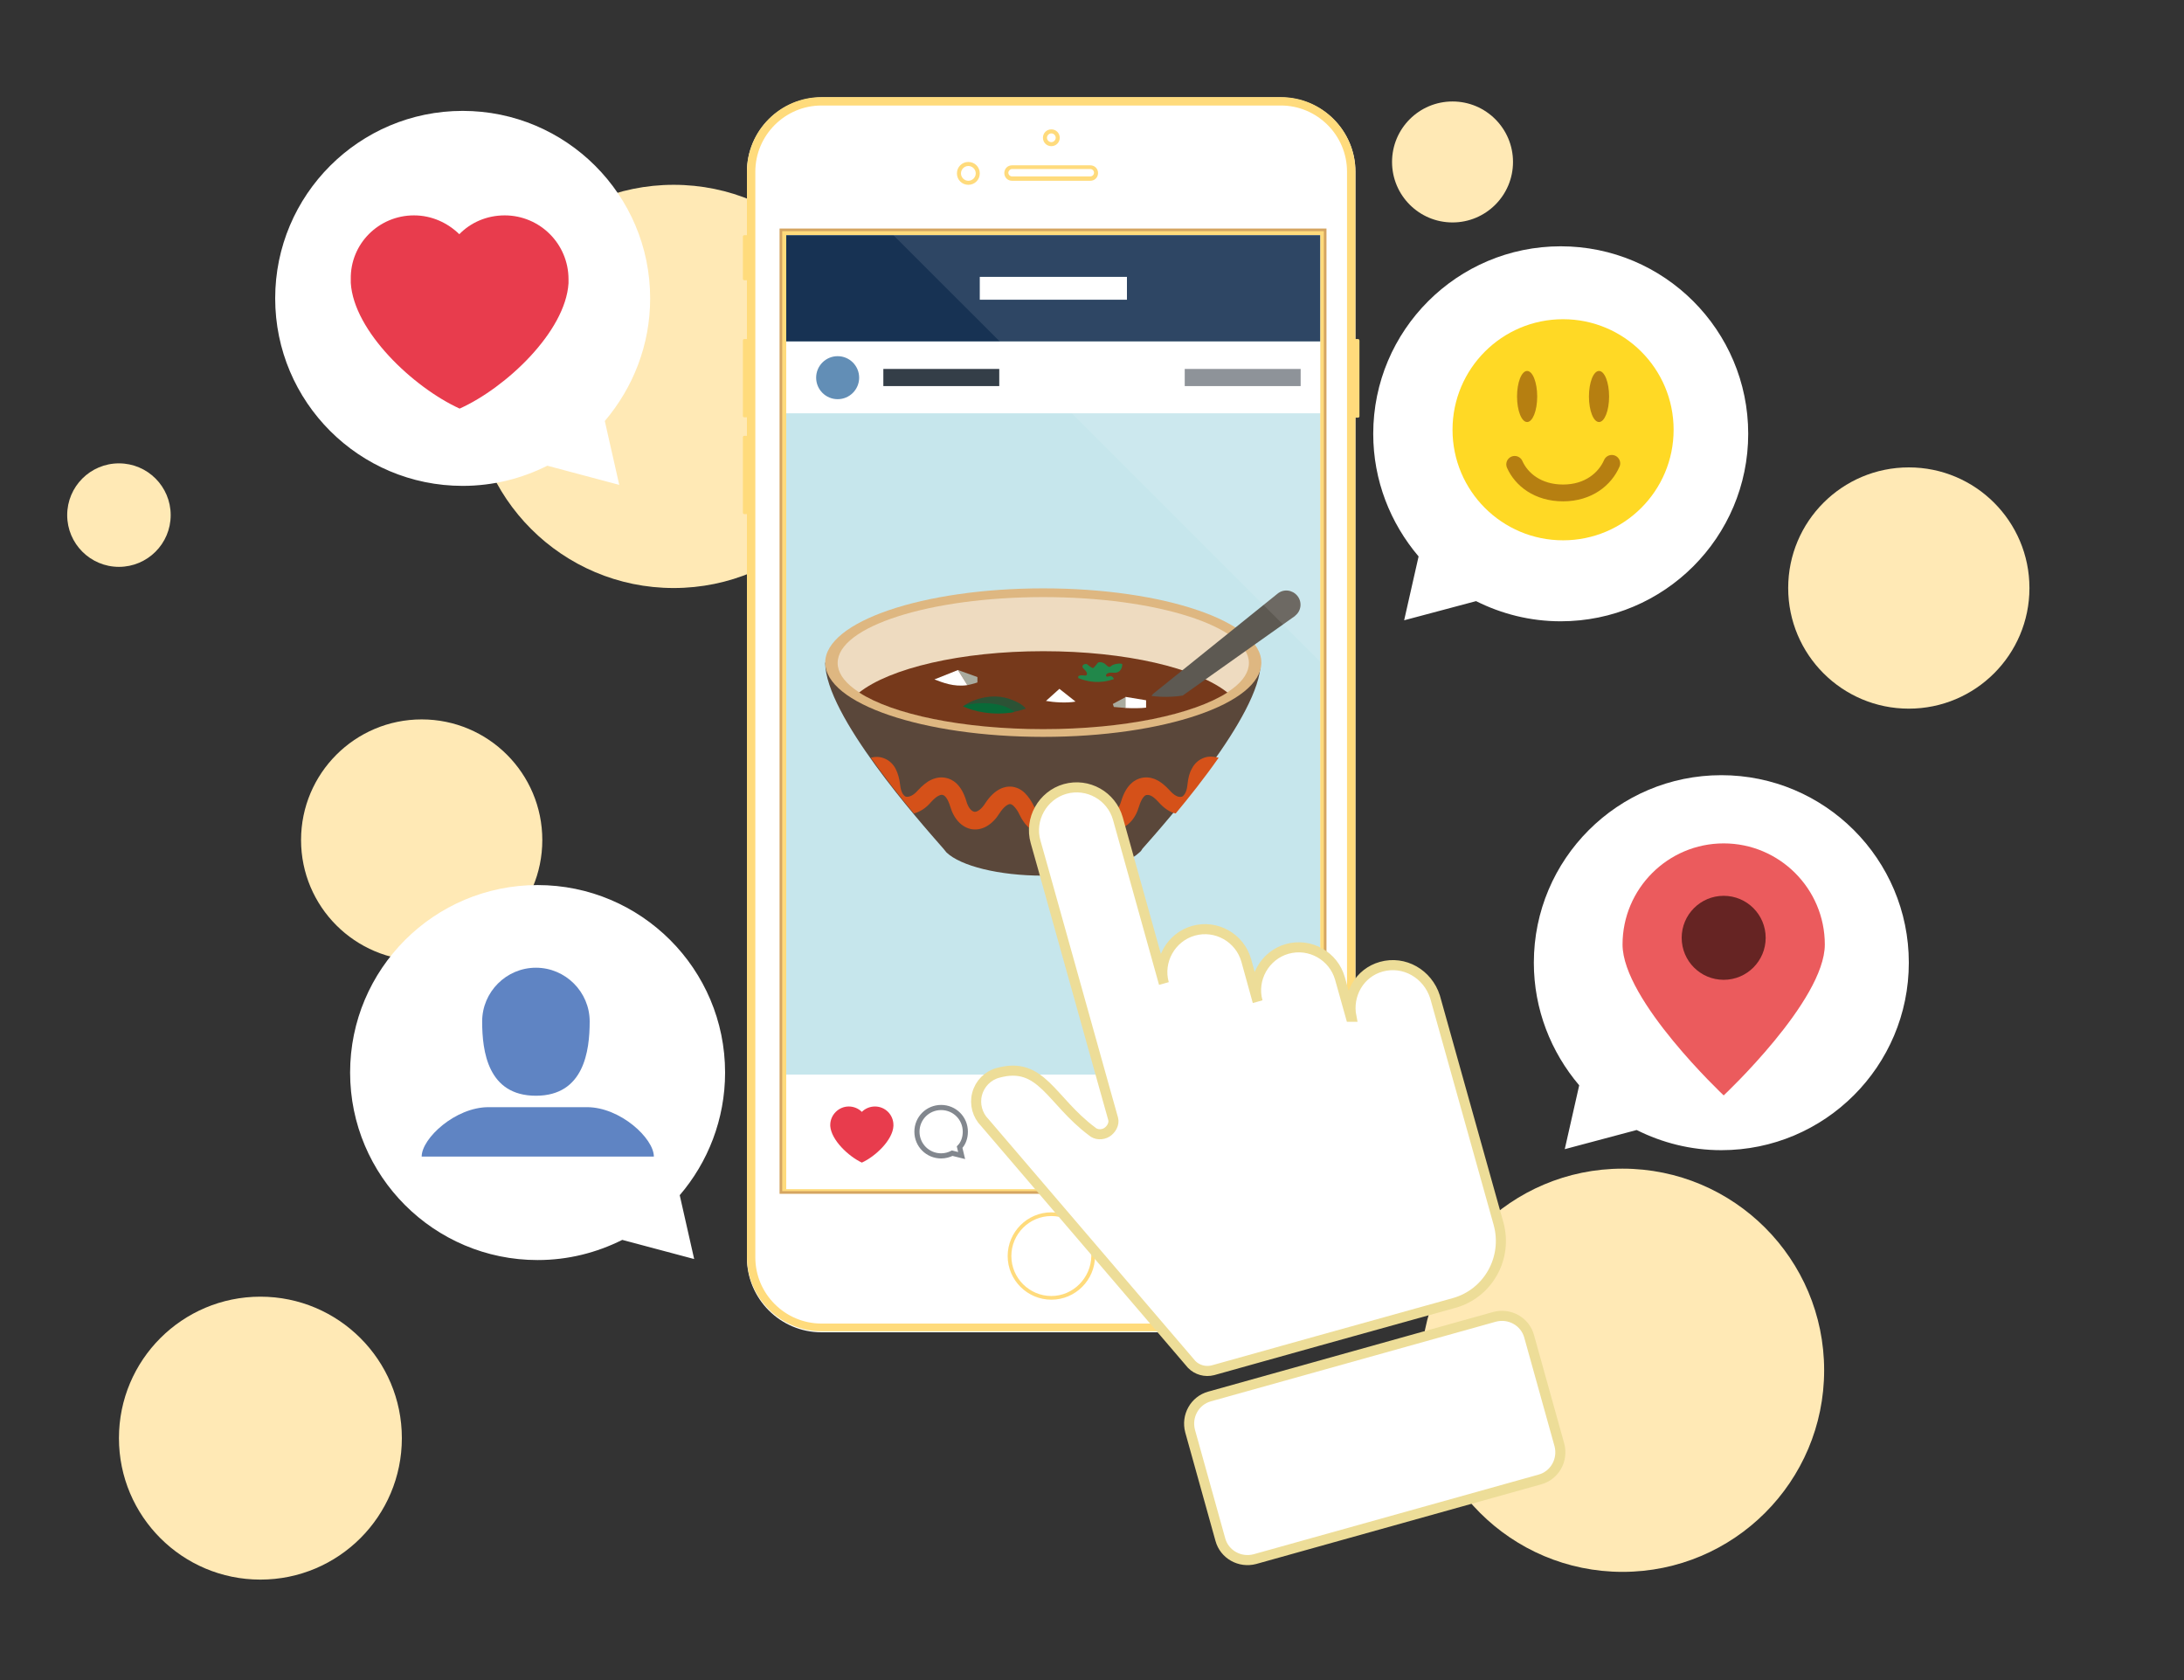 <?xml version="1.0" encoding="utf-8"?>
<!-- Generator: Adobe Illustrator 21.1.0, SVG Export Plug-In . SVG Version: 6.00 Build 0)  -->
<svg version="1.1" id="Calque_1" xmlns="http://www.w3.org/2000/svg" xmlns:xlink="http://www.w3.org/1999/xlink" x="0px" y="0px"
	 viewBox="0 0 650 500" style="enable-background:new 0 0 650 500;" xml:space="preserve">
<rect x="0" y="0" width="650" height="500" fill="#333333" stroke="none"/>
<style type="text/css">
	.st0{fill:#FFE9B5;}
	.st1{fill:#FFFFFF;}
	.st2{fill:#FFFFFF;stroke:#D5A561;stroke-width:1.574;stroke-miterlimit:10;}
	.st3{fill:#FFDB7C;}
	.st4{fill:#FFD925;}
	.st5{fill:#B67F11;}
	.st6{fill:none;stroke:#B67F11;stroke-width:5;stroke-linecap:round;stroke-linejoin:round;stroke-miterlimit:10;}
	.st7{fill:#E83C4D;}
	.st8{fill:#C6E6EC;}
	.st9{fill:#5A473A;}
	.st10{fill:#DEB781;}
	.st11{fill:#EEDBC0;}
	.st12{fill:#76391B;}
	.st13{fill:#D55119;}
	.st14{fill:#5D5952;}
	.st15{fill:#A9AB9F;}
	.st16{fill:#21874A;}
	.st17{fill:#2C5235;}
	.st18{fill:#096A38;}
	.st19{fill:#628EB6;}
	.st20{fill:#343E48;}
	.st21{fill:#82878E;}
	.st22{fill:#173253;}
	.st23{fill:none;stroke:#82878E;stroke-width:1.531;stroke-miterlimit:10;}
	.st24{opacity:0.1;fill:#FFFFFF;}
	.st25{fill:#EB5B5D;}
	.st26{fill:#662423;}
	.st27{fill:#FFFFFF;stroke:#EDDD98;stroke-width:3;stroke-miterlimit:10;}
	.st28{fill:#5F84C3;}
</style>
<g>
	<circle class="st0" cx="200.5" cy="115" r="60"/>
	<circle class="st0" cx="432.3" cy="48.2" r="18"/>
	<circle class="st0" cx="482.9" cy="407.8" r="60"/>
	<circle class="st0" cx="77.5" cy="428" r="42.1"/>
	<circle class="st0" cx="125.5" cy="250" r="35.9"/>
	<circle class="st0" cx="35.4" cy="153.3" r="15.4"/>
	<circle class="st0" cx="568.1" cy="175" r="35.9"/>
</g>
<g>
	<g>
		<g>
			<path class="st1" d="M381.2,29H244.5c-12.2,0-22.2,9.9-22.2,22.2v323.1c0,12.2,9.9,22.2,22.2,22.2h136.7
				c12.2,0,22.2-9.9,22.2-22.2V51.1C403.4,38.9,393.4,29,381.2,29L381.2,29z"/>
		</g>
	</g>
	<g>
		<path class="st2" d="M232.8,68.8v285.7h161.2V68.8H232.8z"/>
	</g>
	<path class="st3" d="M312.9,43.5c1.4,0,2.5-1.1,2.5-2.5c0-1.4-1.1-2.5-2.5-2.5c-1.4,0-2.5,1.1-2.5,2.5
		C310.4,42.4,311.5,43.5,312.9,43.5z M312.9,39.7c0.7,0,1.3,0.6,1.3,1.3c0,0.7-0.6,1.3-1.3,1.3c-0.7,0-1.3-0.6-1.3-1.3
		C311.6,40.3,312.2,39.7,312.9,39.7z M301.2,53.8h23.3c1.3,0,2.3-1,2.3-2.3c0-1.3-1-2.3-2.3-2.3h-23.3c-1.3,0-2.3,1-2.3,2.3
		C298.9,52.8,299.9,53.8,301.2,53.8z M301.2,50.3h23.3c0.6,0,1.1,0.5,1.1,1.1c0,0.6-0.5,1.1-1.1,1.1h-23.3c-0.6,0-1.1-0.5-1.1-1.1
		C300.1,50.9,300.6,50.3,301.2,50.3z M312.9,360.8c-7.2,0-13,5.9-13,13c0,7.2,5.9,13,13,13c7.2,0,13-5.9,13-13
		C325.9,366.6,320.1,360.8,312.9,360.8z M312.9,385.7c-6.5,0-11.9-5.3-11.9-11.9c0-6.5,5.3-11.9,11.9-11.9c6.5,0,11.9,5.3,11.9,11.9
		C324.7,380.3,319.4,385.7,312.9,385.7z M288.2,55c1.9,0,3.4-1.5,3.4-3.4c0-1.9-1.5-3.4-3.4-3.4s-3.4,1.5-3.4,3.4
		C284.8,53.5,286.3,55,288.2,55z M288.2,49.4c1.2,0,2.2,1,2.2,2.2c0,1.2-1,2.2-2.2,2.2c-1.2,0-2.2-1-2.2-2.2
		C286,50.4,287,49.4,288.2,49.4z M404.2,100.9h-0.8V51.1c0-12.2-9.9-22.2-22.2-22.2H244.5c-12.2,0-22.2,9.9-22.2,22.2V70h-0.8
		c-0.2,0-0.4,0.2-0.4,0.4V83c0,0.2,0.2,0.4,0.4,0.4h0.8v17.5h-0.8c-0.2,0-0.4,0.2-0.4,0.4v22.5c0,0.2,0.2,0.4,0.4,0.4h0.8v5.5h-0.8
		c-0.2,0-0.4,0.2-0.4,0.4v22.5c0,0.2,0.2,0.4,0.4,0.4h0.8v221c0,12.2,9.9,22.2,22.2,22.2h136.7c12.2,0,22.2-9.9,22.2-22.2V124.3h0.8
		c0.2,0,0.4-0.2,0.4-0.4v-22.5C404.6,101.1,404.4,100.9,404.2,100.9z M400.9,374.2c0,10.8-8.8,19.7-19.7,19.7H244.5
		c-10.8,0-19.7-8.8-19.7-19.7V51.1c0-10.8,8.8-19.7,19.7-19.7h136.7c10.8,0,19.7,8.8,19.7,19.7V374.2z M232.8,354.5h161.2V68.8
		H232.8V354.5z M234,70h158.9v283.4H234V70z"/>
</g>
<g>
	<path class="st1" d="M408.7,129.1c0-30.8,25-55.8,55.8-55.8s55.8,25,55.8,55.8c0,30.8-25,55.8-55.8,55.8c-9.1,0-17.6-2.2-25.2-6
		l-21.4,5.7l4.3-19C413.8,155.7,408.7,143,408.7,129.1z"/>
	<g>
		<circle class="st4" cx="465.2" cy="127.9" r="32.9"/>
		<ellipse class="st5" cx="475.9" cy="118" rx="3" ry="7.6"/>
		<ellipse class="st5" cx="454.5" cy="118" rx="3" ry="7.6"/>
		<path class="st6" d="M479.7,137.9c-2,4.6-6.9,8.8-14.5,8.8c-7.5,0-12.4-4-14.4-8.5"/>
	</g>
</g>
<g>
	<path class="st1" d="M193.5,88.8c0-30.8-25-55.8-55.8-55.8S81.9,58,81.9,88.8c0,30.8,25,55.8,55.8,55.8c9.1,0,17.6-2.2,25.2-6
		l21.4,5.7l-4.3-19C188.4,115.4,193.5,102.7,193.5,88.8z"/>
	<path class="st7" d="M123.2,64.1c5.3,0,10,2.2,13.5,5.6c3.4-3.5,8.2-5.6,13.5-5.6c10.5,0,19,8.5,19,19c0,0.4,0,0.8,0,1.2
		c-0.9,14.4-18.6,31.1-32.4,37.3c-13.8-6.3-31.5-23-32.4-37.4c0-0.3,0-0.7,0-1.1C104.2,72.6,112.7,64.1,123.2,64.1z"/>
</g>
<g>
	<rect x="234" y="70" class="st8" width="158.9" height="254.2"/>
	<g>
		<path class="st9" d="M245.6,197.2c0,15.7,28.2,47.4,35.2,55.4c0.3,0.4,0.6,0.7,0.9,1.1c0,0,0,0,0,0h0c4.2,4,15.5,6.9,28.7,6.9
			c13.2,0,24.5-2.9,28.7-6.9h0c0,0,0,0,0,0c0.4-0.3,0.7-0.7,0.9-1.1c7.1-8,35.2-39.8,35.2-55.4H245.6z"/>
		<ellipse class="st10" cx="310.5" cy="197.2" rx="64.9" ry="22.1"/>
		<ellipse class="st11" cx="310.5" cy="197.3" rx="61.2" ry="19.6"/>
		<path class="st12" d="M310.5,193.8c-24.6,0-45.7,5.1-54.8,12.3c10,6.5,30.8,10.9,54.8,10.9c24,0,44.7-4.4,54.8-10.9
			C356.1,198.8,335.1,193.8,310.5,193.8z"/>
		<path class="st13" d="M357.9,225.7c-1.4,0.6-2.5,1.7-3.2,3.1c-0.7,1.2-1.1,2.8-1.3,4.8c-0.1,1.1-0.4,2.1-0.8,2.7
			c-0.3,0.4-0.6,0.8-0.9,0.8c-1,0.3-2.3-0.4-3.6-1.9c-1.3-1.4-2.6-2.5-3.9-3.1c-1.4-0.7-2.9-0.9-4.4-0.6c-1.9,0.4-4.6,1.9-6.1,6.9
			c-0.5,1.8-1.5,3.1-2.4,3.2c-1,0.1-2.2-0.9-3.2-2.5c-3-4.6-6.1-5.1-7.7-5c-1.5,0.1-2.9,0.8-4.2,1.9c-1.1,1-2.1,2.4-2.8,4.1
			c-0.8,1.7-1.9,2.8-2.8,2.9c-1-0.1-2-1.2-2.8-2.9c-0.8-1.7-1.7-3-2.8-4.1c-1.2-1.2-2.7-1.8-4.1-1.9c-1.6-0.1-4.7,0.4-7.7,5
			c-1,1.6-2.3,2.6-3.2,2.5c-1-0.2-1.9-1.4-2.4-3.2c-1.5-5-4.1-6.5-6.1-6.9c-1.5-0.3-2.9-0.1-4.4,0.6c-1.3,0.6-2.6,1.7-3.9,3.1
			c-1.3,1.5-2.6,2.1-3.6,1.9c-0.3-0.1-0.6-0.4-0.9-0.8c-0.4-0.7-0.7-1.6-0.8-2.7c-0.2-1.9-0.7-3.5-1.3-4.7c-0.7-1.4-1.8-2.5-3.2-3.1
			c-1.3-0.6-2.7-0.7-4.2-0.3c4.2,6,8.8,11.8,12.8,16.6c1.8-0.5,3.6-1.6,5.1-3.4c1-1.1,1.8-1.7,2.3-1.9c0.6-0.3,1-0.3,1.2-0.2
			c0.6,0.1,1.5,1.1,2.2,3.4c1.1,3.8,3.5,6.3,6.5,6.8l0.1,0c3,0.4,6-1.4,8.1-4.8c1.3-2,2.5-2.7,3.1-2.7c0.4,0,0.8,0.3,1.1,0.6
			c0.6,0.6,1.2,1.4,1.7,2.5c1.7,3.6,4.4,5.8,7.4,5.8l0.1,0l0.1,0c3-0.1,5.7-2.2,7.4-5.8c0.5-1,1-1.9,1.7-2.5
			c0.3-0.2,0.7-0.5,1.1-0.6c0.6-0.1,1.8,0.6,3.1,2.7c2.2,3.4,5.1,5.2,8.1,4.8l0.1,0c3-0.5,5.4-3,6.5-6.8c0.7-2.3,1.6-3.3,2.2-3.4
			c0.2,0,0.7-0.1,1.3,0.2c0.5,0.2,1.3,0.8,2.3,1.9c1.6,1.8,3.3,3,5.1,3.4c4-4.8,8.6-10.6,12.8-16.6
			C360.6,225,359.2,225.1,357.9,225.7z"/>
		<path class="st14" d="M386.1,177.3c-1.5-1.8-4.1-2.1-5.9-0.6l-36.9,29.7c-0.2,0.2-0.4,0.4-0.6,0.7c2.6,0.4,6.2,0.4,9.3-0.1
			l33.3-23.6c0.1,0,0.1-0.1,0.2-0.2C387.3,181.8,387.6,179.1,386.1,177.3z"/>
		<g>
			<path class="st15" d="M285.1,199.4l2.8,4.5c0.9-0.2,1.9-0.4,3-0.8v-1.6L285.1,199.4z"/>
			<g>
				<g>
					<path class="st1" d="M285.1,199.4l-7,2.8c2.4,0.9,5.7,2.3,9.8,1.7L285.1,199.4z"/>
				</g>
			</g>
		</g>
		<path class="st1" d="M315.3,205l-4,3.6c2.2,0.4,6.1,0.7,8.8,0.2L315.3,205z"/>
		<g>
			<path class="st15" d="M331.2,209.5l0.3,0.9c0.9,0.1,2.2,0.2,3.6,0.3v-3.3L331.2,209.5z"/>
			<path class="st1" d="M335,207.4v3.3c2.1,0.1,4.5,0.1,6.1-0.1v-2.2L335,207.4z"/>
		</g>
		<path class="st16" d="M330.7,198.2c-0.7,0.7-1.2-0.1-1.8-0.6c-0.6-0.5-1.9-0.8-2.3-0.2c-0.4,0.6-1,1.2-1.2,1.4
			c-0.2,0.2-1.4-0.7-1.7-1c-0.5-0.5-1.8,0-1.5,0.8c0.1,0.4,1.9,1.5,1.1,2.4c-0.2,0.2-2.1-0.4-2.4,0.4c0,0.1,0,0.3,0,0.4
			c2.8,1.1,6.3,1.8,10.6,0.3c0-0.1-0.1-0.3-0.2-0.4c-0.7-1.1-1.7,0.1-2.1-0.5c-0.1-0.2-0.1-1.2,2.2-1c2.3,0.2,2.6-1.8,2.6-2.4
			C334.2,197.2,331.4,197.5,330.7,198.2z"/>
		<g>
			<path class="st17" d="M301.5,208.4c-6.8-2.9-13.4,0.6-14.9,1.8l12.7,2c2-0.2,4-0.6,6-1.3C304.8,210.2,303.7,209.3,301.5,208.4z"
				/>
			<path class="st18" d="M286.6,210.2C286.6,210.2,286.6,210.2,286.6,210.2c3,1.5,9.1,2.9,15.3,1.7
				C298.1,208.4,288.9,209,286.6,210.2z"/>
		</g>
	</g>
	<g>
		<rect x="234" y="101.6" class="st1" width="158.9" height="21.4"/>
		<circle class="st19" cx="249.3" cy="112.4" r="6.4"/>
		<rect x="262.9" y="109.8" class="st20" width="34.5" height="5.1"/>
		<rect x="352.6" y="109.8" class="st21" width="34.5" height="5.1"/>
	</g>
	<rect x="234" y="319.8" class="st1" width="158.9" height="34.1"/>
	<g>
		<rect x="234" y="70" class="st22" width="158.9" height="31.6"/>
		<rect x="291.6" y="82.4" class="st1" width="43.8" height="6.8"/>
	</g>
	<path class="st7" d="M260.4,329.3c-1.5,0-2.9,0.6-3.9,1.6c-1-1-2.4-1.6-3.9-1.6c-3,0-5.5,2.5-5.5,5.5c0,0.1,0,0.2,0,0.3
		c0.3,4.2,5.4,9,9.4,10.9c4-1.8,9.2-6.7,9.4-10.9c0-0.1,0-0.2,0-0.3C265.9,331.8,263.5,329.3,260.4,329.3z"/>
	<path class="st23" d="M287.3,336.8c0-4-3.2-7.2-7.2-7.2c-4,0-7.2,3.2-7.2,7.2c0,4,3.2,7.2,7.2,7.2c1.2,0,2.3-0.3,3.3-0.8l2.8,0.7
		l-0.6-2.5C286.7,340.3,287.3,338.6,287.3,336.8z"/>
	<g>
		<circle class="st23" cx="359.3" cy="338" r="2.7"/>
		<circle class="st23" cx="368.5" cy="338" r="2.7"/>
		<circle class="st23" cx="377.7" cy="338" r="2.7"/>
	</g>
	<polygon class="st24" points="265.9,70 392.9,196.9 392.9,70 	"/>
</g>
<g>
	<path class="st1" d="M456.5,286.5c0-30.8,25-55.8,55.8-55.8c30.8,0,55.8,25,55.8,55.8c0,30.8-25,55.8-55.8,55.8
		c-9.1,0-17.6-2.2-25.2-6l-21.4,5.7l4.3-19C461.6,313.1,456.5,300.4,456.5,286.5z"/>
	<g>
		<path class="st25" d="M543.1,281.1c0-16.6-13.5-30.1-30.1-30.1s-30.1,13.5-30.1,30.1c0,16.6,30.1,44.9,30.1,44.9
			S543.1,297.8,543.1,281.1z"/>
		<circle class="st26" cx="513" cy="279.1" r="12.5"/>
	</g>
</g>
<g>
	<path class="st27" d="M411.1,287.7c-6.5,1.8-10.2,8.4-8.9,14.9c-0.1,0-0.1,0-0.2,0l-3.2-11.4c-1.9-6.7-8.9-10.7-15.7-8.8
		c-6.7,1.9-10.7,9-8.8,15.7l-3.4-12.3c-1.9-6.7-8.9-10.7-15.7-8.8c-6.7,1.9-10.7,9-8.8,15.7l-13.7-49.1c-1.9-6.7-8.9-10.7-15.7-8.8
		c-6.7,1.9-10.7,9-8.8,15.7l2.2,7.8l18.4,65.8l2.5,8.9c0.4,1.5-0.6,3.2-1.9,4c-1.3,0.8-3.2,0.8-4.4-0.3c-12.3-9.2-15-21-28-17.4
		c-3,0.8-5.4,3.2-6.2,6.3c-0.8,3,0.1,6.3,2.3,8.5l61.6,72c1.6,1.6,4,2.3,6.3,1.7c10.7-3,48.6-13.6,71.7-20
		c10.2-2.8,16.1-13.4,13.3-23.6c-9.2-32.9-18.9-67.5-18.9-67.5C424.9,289.8,417.9,285.8,411.1,287.7z"/>
	<path class="st27" d="M464.1,430c1.2,4.5-1.4,9.1-5.8,10.3l-84.8,23.7c-4.5,1.2-9.1-1.4-10.3-5.8l-9-32.3
		c-1.2-4.5,1.4-9.1,5.8-10.3l84.8-23.7c4.5-1.2,9.1,1.4,10.3,5.8L464.1,430z"/>
</g>
<g>
	<path class="st1" d="M215.8,319.2c0-30.8-25-55.8-55.8-55.8s-55.8,25-55.8,55.8c0,30.8,25,55.8,55.8,55.8c9.1,0,17.6-2.2,25.2-6
		l21.4,5.7l-4.3-19C210.7,345.9,215.8,333.1,215.8,319.2z"/>
	<g>
		<path class="st28" d="M125.5,344.2c0-5.4,10-14.7,19.9-14.7h29.3c9.9,0,19.9,9.3,19.9,14.7H125.5z"/>
		<path class="st28" d="M143.5,304c0-8.8,7.2-16,16-16c8.8,0,16,7.2,16,16s-1.7,22.1-16,22.1C145.2,326.1,143.5,312.9,143.5,304z"/>
	</g>
</g>
<rect x="666.8" y="209.7" class="st3" width="222" height="232.8"/>
</svg>
